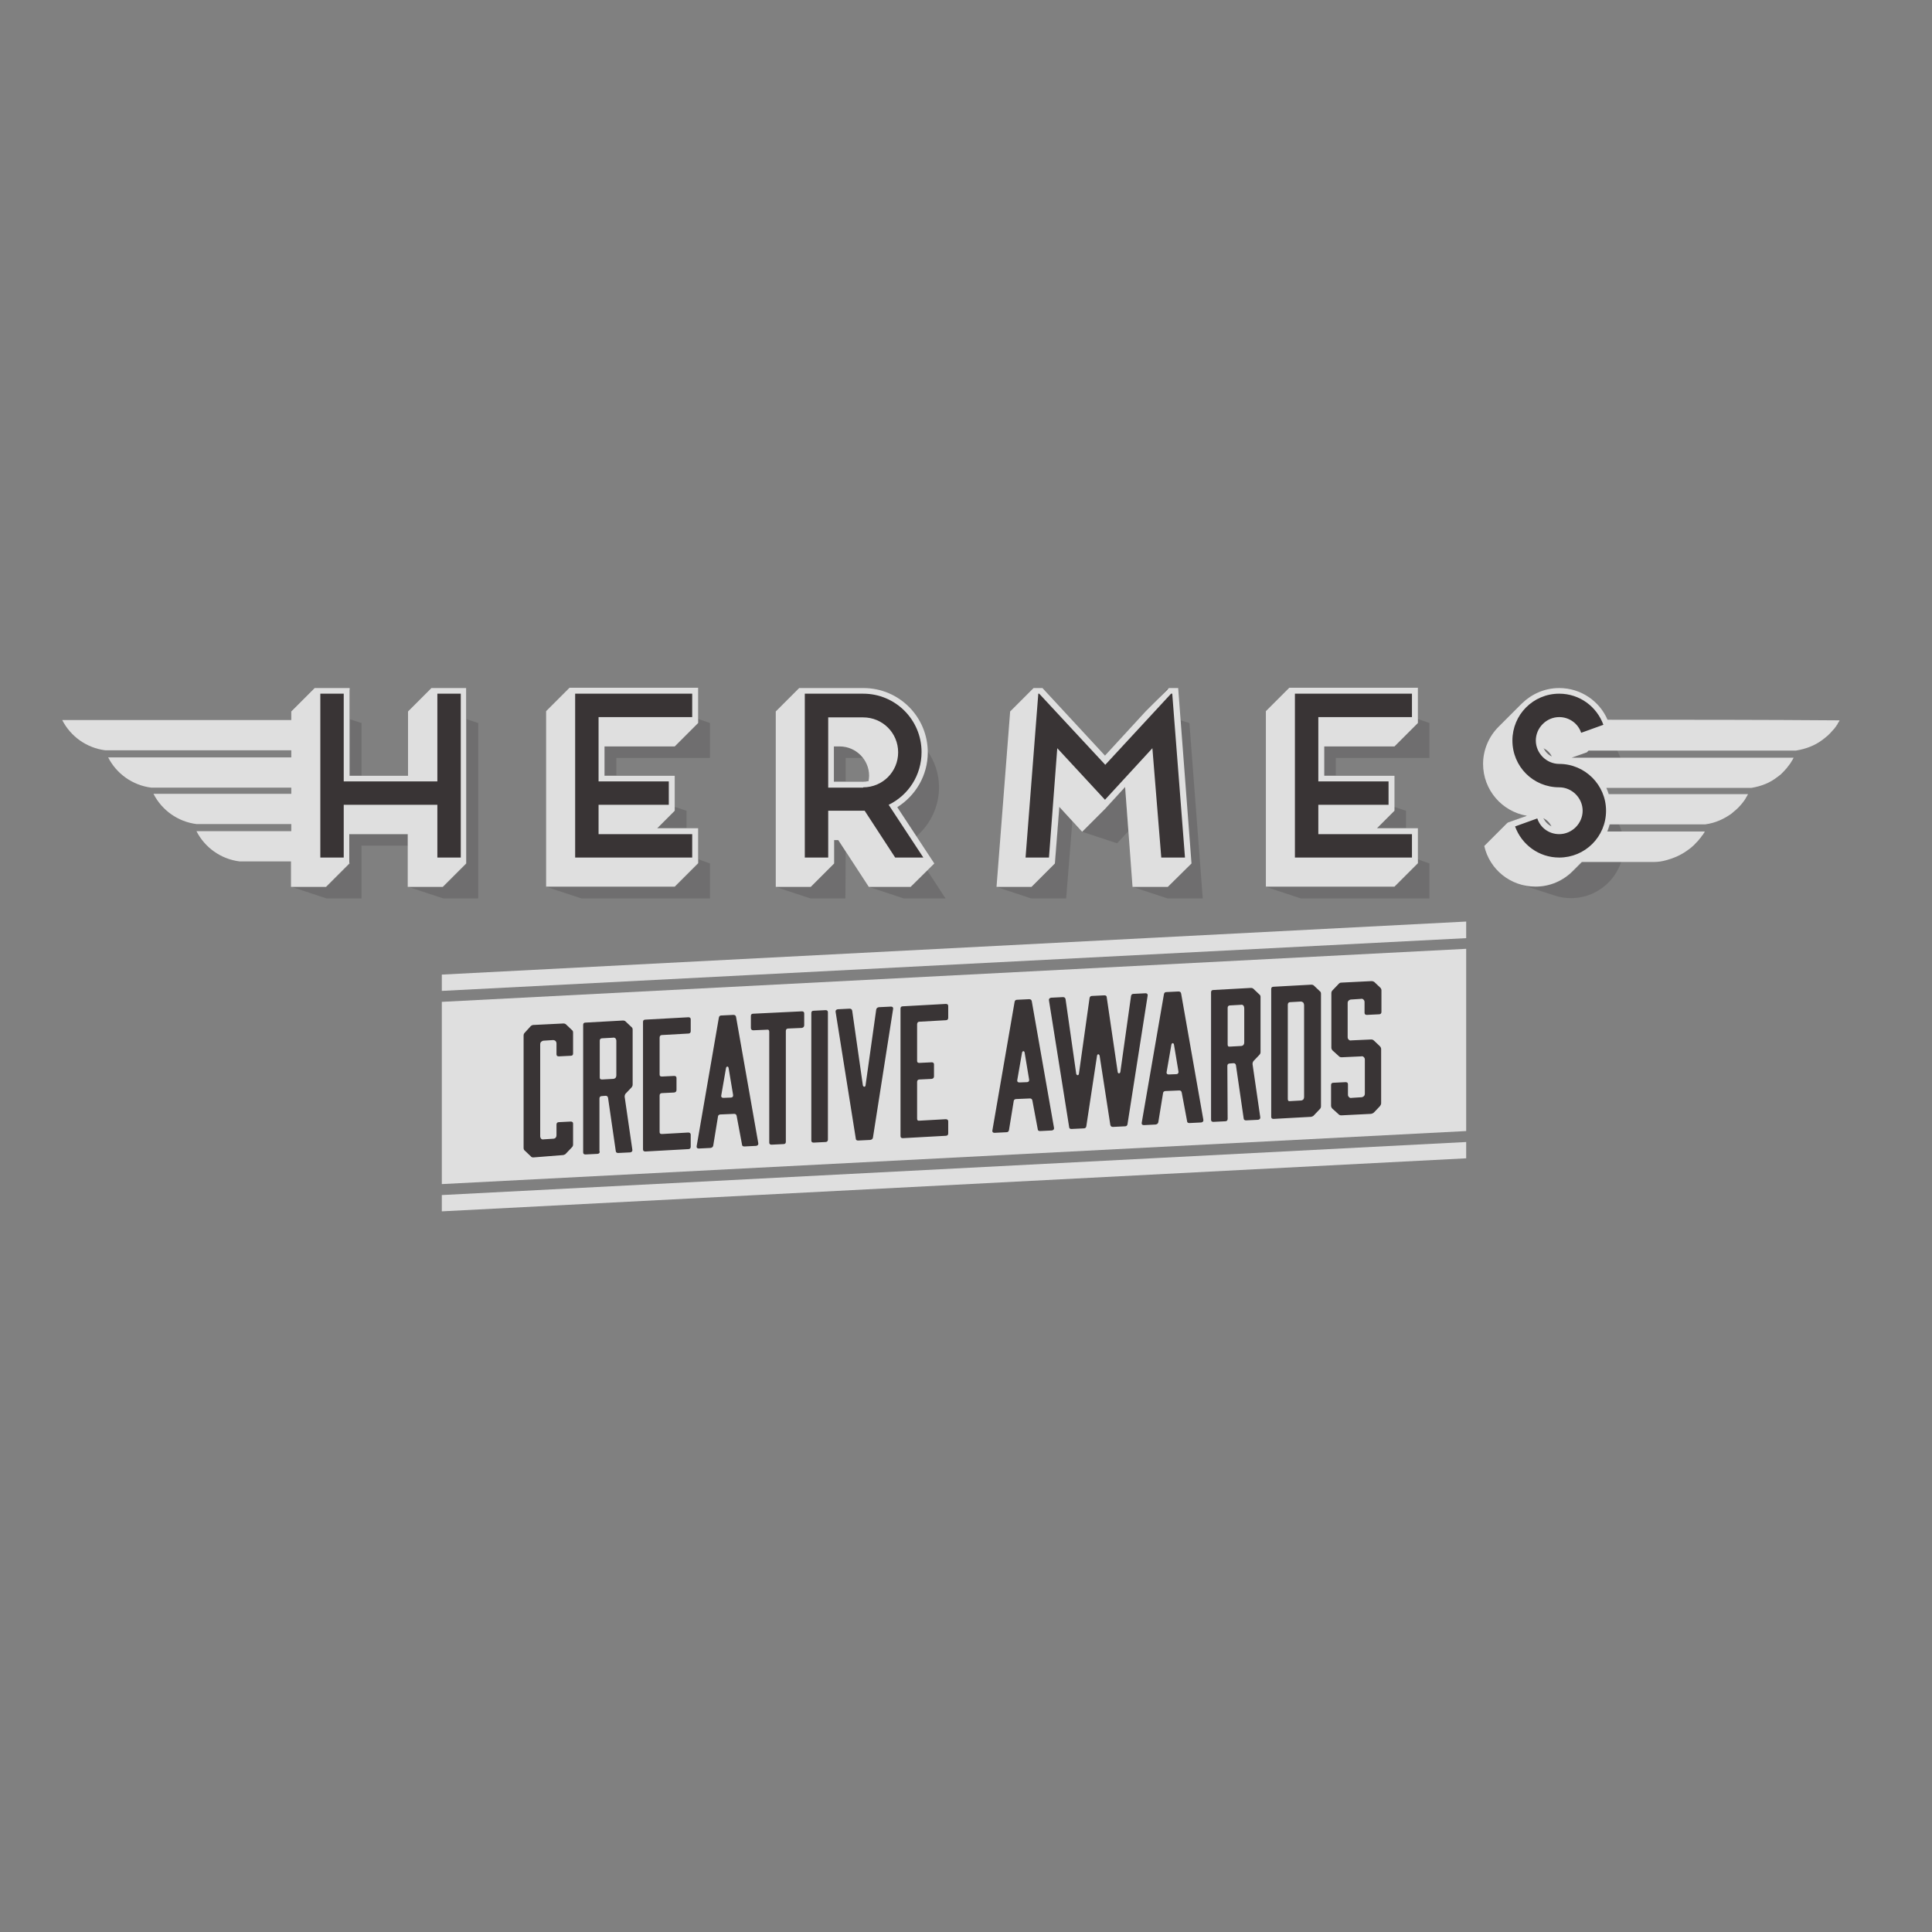 <?xml version="1.0" encoding="UTF-8"?>
<svg width="250px" height="250px" xmlns="http://www.w3.org/2000/svg" xmlns:xlink="http://www.w3.org/1999/xlink" version="1.1" id="layer" x="0px" y="0px" viewBox="0 0 652 652" style="enable-background:new 0 0 652 652;" xml:space="preserve">
<rect x="0" y="0" width="652" height="652" fill="#808080" stroke="none"/>
<style type="text/css">
	.st0{opacity:0.75;}
	.st1{fill:#221B1C;}
	.st2{opacity:0.35;}
	.st3{fill:#424041;}
	.st4{fill:#FFFFFF;}
	.st5{fill:none;}
</style>
<g class="st0">
	<g>
		<g>
			<g>
				<path class="st1" d="M157,232.8v58.4h-11.7v-17.5H118v17.5h-11.7v-58.4H118V262h27.3v-29.2H157z"></path>
			</g>
			<g>
				<path class="st1" d="M191.3,233.1h43v11.7H203v17.6h23.5v11.7H203v5.9h31.3v11.7h-43V233.1z"></path>
			</g>
			<g>
				<path class="st1" d="M314,290.7h-13.7l-10-15.3h-9v15.3h-11.5v-57.5h21.1c11.6,0,21.1,9.4,21.1,21.1c0,7.6-4,14.2-10,17.9      L314,290.7z M290.7,263.9c5.3,0,9.6-4.3,9.6-9.6c0-5.3-4.3-9.6-9.6-9.6h-9.6v19.2H290.7z"></path>
			</g>
			<g>
				<path class="st1" d="M348.6,232.6h3l21.2,22.9l21.1-22.9h3.1l4.5,58.7h-11.7l-2.6-33.9l-14.3,15.5l-14.3-15.5l-2.7,33.9H344      L348.6,232.6z"></path>
			</g>
			<g>
				<path class="st1" d="M434.6,232.6h43v11.7h-31.3V262h23.5v11.7h-23.5v5.9h31.3v11.7h-43V232.6z"></path>
			</g>
			<g>
				<path class="st1" d="M543.4,273.7c0,9.7-7.9,17.6-17.6,17.6c-8.4,0-15.3-5.8-17.1-13.6l11.3-4c0,3.2,2.7,5.9,5.9,5.9      s5.9-2.7,5.9-5.9c0-3.2-2.7-5.9-5.9-5.9c-9.7,0-17.6-7.9-17.6-17.6c0-9.7,7.9-17.6,17.6-17.6c8.4,0,15.3,5.8,17.1,13.6l-11.3,4      c0-3.2-2.7-5.9-5.9-5.9s-5.9,2.7-5.9,5.9s2.7,5.9,5.9,5.9C535.5,256.1,543.4,264,543.4,273.7z"></path>
			</g>
		</g>
		<g class="st2">
			<path class="st3" d="M512.3,298.2c0.1,0,0.2,0.1,0.2,0.1C512.5,298.3,512.4,298.2,512.3,298.2z M544,274.2     c-0.2,4.7-2.1,8.8-5.2,11.9c-1.3,1.3-6.6,6.6-7.9,7.9c-3.2,3.2-7.7,5.2-12.5,5.2c-2.1,0-3.9-0.3-5.8-0.9c0.1,0,0.1,0,0.1,0     c1.8,0.6,9.9,3.3,11.9,3.9c1.7,0.6,3.6,0.9,5.6,0.9c9.8,0,17.8-8,17.8-17.8C547.9,281.2,546.4,277.3,544,274.2z M523.7,255.3     c-1.3-0.6-2.2-1.6-2.8-2.8C522.1,253.1,523.1,254,523.7,255.3z M520.8,276.1c1.3,0.6,2.2,1.6,2.8,2.8     C522.4,278.3,521.5,277.4,520.8,276.1z M541.4,248l-5.8,5.8l-6.5,2.3c3.6,0.6,6.9,2.4,9.5,4.8l8.8-3.2     C546.6,253.9,544.4,250.5,541.4,248z M137.8,285.4H122v17.8h-11.8l-11.8-3.9h11.8l7.9-7.9v-9.9h19.7V285.4z M122,244v17.8h-4     v-19.1L122,244z M161.4,244v59.2h-11.8l-11.8-3.9h11.8l7.9-7.9v-48.7L161.4,244z M239.6,291.4v11.8h-43.4l-11.8-3.9h43.4l7.9-7.9     V290L239.6,291.4z M239.6,244v11.8H208v5.9h-4v-9.9h23.7l7.9-7.9v-1.3L239.6,244z M231.7,273.6v5.9h-9.9l5.9-5.9v-1.3     L231.7,273.6z M285.4,287.4L285.4,287.4l-0.1,15.8h-11.8l-11.8-3.9h11.8l7.9-7.9v-7.9h1.4L285.4,287.4z M291.3,255.8h-5.9v7.9     h-3.9v-11.8h2C286.6,251.9,289.4,253.5,291.3,255.8z M319.1,303.2H305l-11.8-3.9h14.1l5.6-5.6L319.1,303.2z M316.9,265.7     c0,6.6-3,12.6-7.7,16.6l-6.6-9.9c6.2-3.9,10.3-10.7,10.3-18.5c0-0.2,0-0.5,0-0.6C315.4,256.8,316.9,261.1,316.9,265.7z      M361.9,277.1l-2.1,26.1H348l-11.8-3.9H348l7.9-7.9l1.5-19.1L361.9,277.1z M380.8,280.5l-3.8,4.1l-11.8-3.9l7.9-7.9l6.6-7.2     L380.8,280.5z M401.4,244l4.5,59.2H394l-11.8-3.9H394l7.9-7.9l-3.7-48.4L401.4,244z M482.4,291.4v11.8H439l-11.8-3.9h43.4     l7.9-7.9V290L482.4,291.4z M482.4,244v11.8h-31.6v5.9h-4v-9.9h23.7l7.9-7.9v-1.3L482.4,244z M474.5,273.6v5.9h-9.9l5.9-5.9v-1.3     L474.5,273.6z"></path>
		</g>
		<g>
			<g>
				<polygon class="st4" points="149.1,408.8 494.8,390.9 494.8,385.4 149.1,403.3     "></polygon>
				<polygon class="st4" points="494.8,311 149.1,328.9 149.1,334.4 494.8,316.6     "></polygon>
				<polygon class="st4" points="494.8,320.2 149.1,338.1 149.1,399.6 494.8,381.7     "></polygon>
			</g>
			<g>
				<g>
					<path class="st1" d="M180,390.6c-0.4,0-0.7-0.1-0.9-0.4l-2-1.9c-0.3-0.2-0.4-0.6-0.4-0.9v-37.9c0-0.4,0.1-0.7,0.4-1l2-2.2       c0.2-0.2,0.6-0.4,0.9-0.4l10.1-0.5c0.4,0,0.7,0.1,0.9,0.3l2,1.9c0.3,0.2,0.4,0.5,0.4,0.9v7c0,0.5-0.2,0.8-0.8,0.8l-4,0.2       c-0.5,0-0.8-0.2-0.8-0.7v-3.6c0-0.4-0.1-0.6-0.3-0.9c-0.3-0.2-0.5-0.3-0.9-0.3l-3.1,0.2c-0.4,0-0.6,0.2-0.9,0.4       c-0.2,0.2-0.3,0.5-0.3,0.9v30.9c0,0.4,0.1,0.6,0.3,0.9c0.3,0.2,0.5,0.3,0.9,0.2l3.1-0.2c0.4,0,0.6-0.1,0.9-0.3       c0.2-0.3,0.3-0.5,0.3-1v-3.5c0-0.5,0.3-0.8,0.8-0.8l4-0.2c0.5,0,0.8,0.2,0.8,0.7v7c0,0.4-0.1,0.7-0.4,1l-2,2.1       c-0.2,0.3-0.6,0.4-0.9,0.5L180,390.6z"></path>
				</g>
				<g>
					<path class="st1" d="M202.4,388.6c0,0.5-0.3,0.8-0.8,0.8l-4,0.2c-0.5,0-0.8-0.2-0.8-0.7v-43c0-0.5,0.2-0.8,0.8-0.8l12.6-0.7       c0.4,0,0.7,0.1,0.9,0.3l2,1.9c0.3,0.2,0.4,0.5,0.4,0.9V366c0,0.3-0.1,0.7-0.4,1l-2,2.1c-0.2,0.3-0.3,0.6-0.3,1l2.6,17.9       c0.1,0.5-0.2,0.8-0.7,0.9l-4.1,0.2c-0.4,0-0.8-0.2-0.8-0.7l-2.6-17.9c-0.1-0.5-0.4-0.7-0.8-0.7l-1.3,0.1       c-0.5,0-0.8,0.3-0.8,0.8v17.9H202.4z M202.4,363.6c0,0.5,0.2,0.7,0.8,0.7l3.6-0.2c0.4,0,0.6-0.1,0.9-0.3c0.2-0.3,0.3-0.5,0.3-1       v-11.5c0-0.4-0.1-0.6-0.3-0.9c-0.3-0.2-0.5-0.3-0.9-0.2l-3.6,0.2c-0.5,0-0.8,0.3-0.8,0.8V363.6z"></path>
				</g>
				<g>
					<path class="st1" d="M233.1,387c0,0.5-0.3,0.8-0.8,0.8l-14.5,0.8c-0.5,0-0.8-0.2-0.8-0.7v-43c0-0.5,0.2-0.8,0.8-0.8l14.5-0.8       c0.5,0,0.8,0.2,0.8,0.7v4c0,0.5-0.3,0.8-0.8,0.8l-8.9,0.5c-0.5,0-0.8,0.3-0.8,0.9v12.4c0,0.5,0.2,0.7,0.8,0.7l4.1-0.2       c0.5,0,0.8,0.2,0.8,0.7v4c0,0.5-0.2,0.8-0.8,0.9l-4.1,0.2c-0.5,0-0.8,0.3-0.8,0.8V382c0,0.5,0.2,0.7,0.8,0.7l8.9-0.5       c0.5,0,0.8,0.3,0.8,0.7V387z"></path>
				</g>
				<g>
					<path class="st1" d="M255.9,385.8c0.1,0.5-0.2,0.8-0.7,0.9l-4,0.2c-0.5,0-0.8-0.2-0.8-0.7l-1.8-9.6c-0.1-0.5-0.4-0.7-0.8-0.7       l-4.7,0.2c-0.4,0-0.8,0.3-0.8,0.7l-1.6,9.8c-0.1,0.5-0.4,0.7-0.9,0.8l-4,0.2c-0.5,0-0.8-0.3-0.7-0.8l7.5-43.4       c0.1-0.5,0.4-0.7,0.8-0.7l4.1-0.2c0.5,0,0.8,0.2,0.9,0.7L255.9,385.8z M243.4,369.7c-0.1,0.5,0.2,0.8,0.7,0.8l2.6-0.1       c0.5,0,0.8-0.4,0.7-0.9l-1.5-9c-0.1-0.8-0.8-0.7-0.9,0L243.4,369.7z"></path>
				</g>
				<g>
					<path class="st1" d="M270.6,341.3c0.5,0,0.8,0.2,0.8,0.7v4c0,0.5-0.3,0.8-0.8,0.9l-4.6,0.2c-0.5,0-0.8,0.3-0.8,0.8v37.4       c0,0.5-0.2,0.8-0.8,0.8l-4,0.2c-0.5,0-0.8-0.2-0.8-0.7v-37.4c0-0.5-0.2-0.8-0.8-0.7l-4.6,0.2c-0.5,0-0.8-0.3-0.8-0.8v-4       c0-0.5,0.2-0.8,0.8-0.8L270.6,341.3z"></path>
				</g>
				<g>
					<path class="st1" d="M279.4,384.6c0,0.5-0.3,0.8-0.8,0.8l-4,0.2c-0.5,0-0.8-0.2-0.8-0.7v-43c0-0.5,0.2-0.8,0.8-0.8l4-0.2       c0.5,0,0.8,0.2,0.8,0.7V384.6z"></path>
				</g>
				<g>
					<path class="st1" d="M300.7,339.7c0.5,0,0.8,0.3,0.7,0.8l-6.8,43.4c-0.1,0.5-0.4,0.7-0.9,0.8l-4.1,0.2c-0.5,0-0.8-0.2-0.8-0.7       l-6.8-42.7c-0.1-0.5,0.2-0.8,0.7-0.9l4-0.2c0.5,0,0.8,0.2,0.9,0.7l3.6,25.2c0.2,0.6,0.8,0.6,0.9,0l3.6-25.6       c0.1-0.5,0.4-0.7,0.9-0.8L300.7,339.7z"></path>
				</g>
				<g>
					<path class="st1" d="M320,382.5c0,0.5-0.3,0.8-0.8,0.8l-14.5,0.8c-0.5,0-0.8-0.2-0.8-0.7v-43c0-0.5,0.2-0.8,0.8-0.8l14.5-0.8       c0.5,0,0.8,0.2,0.8,0.7v4c0,0.5-0.3,0.8-0.8,0.8l-8.9,0.5c-0.5,0-0.8,0.3-0.8,0.9V358c0,0.5,0.2,0.7,0.8,0.7l4.1-0.2       c0.5,0,0.8,0.2,0.8,0.7v4c0,0.5-0.2,0.8-0.8,0.9l-4.1,0.2c-0.5,0-0.8,0.3-0.8,0.8v12.4c0,0.5,0.2,0.8,0.8,0.7l8.9-0.5       c0.5,0,0.8,0.3,0.8,0.7V382.5z"></path>
				</g>
				<g>
					<path class="st1" d="M355.7,380.6c0.1,0.5-0.2,0.8-0.7,0.9l-4,0.2c-0.5,0-0.8-0.2-0.8-0.7l-1.8-9.6c-0.1-0.5-0.4-0.7-0.8-0.7       l-4.7,0.2c-0.4,0-0.8,0.3-0.8,0.7l-1.6,9.8c-0.1,0.5-0.4,0.7-0.9,0.7l-4,0.2c-0.5,0-0.8-0.3-0.7-0.8l7.5-43.4       c0.1-0.5,0.4-0.7,0.8-0.7l4.1-0.2c0.5,0,0.8,0.2,0.9,0.7L355.7,380.6z M343.3,364.5c-0.1,0.5,0.2,0.8,0.7,0.8l2.6-0.1       c0.5,0,0.8-0.4,0.7-0.9l-1.5-9c-0.1-0.8-0.8-0.7-0.9,0L343.3,364.5z"></path>
				</g>
				<g>
					<path class="st1" d="M386.6,335.2c0.5,0,0.8,0.3,0.7,0.8l-6.8,43.4c-0.1,0.5-0.4,0.7-0.8,0.7l-4.1,0.2c-0.5,0-0.8-0.2-0.9-0.7       l-3.6-23.3c-0.2-0.7-0.8-0.7-0.9,0.1l-3.6,23.7c-0.1,0.5-0.4,0.7-0.9,0.7l-4.1,0.2c-0.5,0-0.8-0.2-0.8-0.7l-6.8-42.7       c-0.1-0.5,0.2-0.8,0.7-0.9l4-0.2c0.5,0,0.8,0.2,0.9,0.7l3.6,25.2c0.2,0.6,0.8,0.6,0.9,0l3.6-25.6c0.1-0.5,0.4-0.7,0.9-0.7       l4.1-0.2c0.5,0,0.8,0.2,0.8,0.7l3.7,25.2c0.1,0.6,0.8,0.6,0.9-0.1l3.6-25.6c0.1-0.5,0.4-0.7,0.9-0.7L386.6,335.2z"></path>
				</g>
				<g>
					<path class="st1" d="M406.1,377.9c0.1,0.5-0.2,0.8-0.7,0.9l-4,0.2c-0.5,0-0.8-0.2-0.8-0.7l-1.8-9.6c-0.1-0.5-0.4-0.7-0.8-0.7       l-4.7,0.2c-0.4,0-0.8,0.3-0.8,0.7l-1.6,9.8c-0.1,0.5-0.4,0.7-0.9,0.8l-4,0.2c-0.5,0-0.8-0.3-0.7-0.8l7.5-43.4       c0.1-0.5,0.4-0.7,0.8-0.7l4.1-0.2c0.5,0,0.8,0.2,0.9,0.7L406.1,377.9z M393.7,361.8c-0.1,0.5,0.2,0.8,0.7,0.8l2.6-0.1       c0.5,0,0.8-0.4,0.7-0.9l-1.5-9c-0.1-0.8-0.8-0.7-0.9,0L393.7,361.8z"></path>
				</g>
				<g>
					<path class="st1" d="M414.3,377.6c0,0.5-0.3,0.8-0.8,0.8l-4,0.2c-0.5,0-0.8-0.2-0.8-0.7v-43c0-0.5,0.2-0.8,0.8-0.8l12.6-0.7       c0.4,0,0.7,0.1,0.9,0.3l2,1.9c0.3,0.2,0.4,0.5,0.4,0.9V355c0,0.4-0.1,0.7-0.4,1l-2,2.1c-0.2,0.3-0.3,0.6-0.3,1l2.6,17.9       c0.1,0.5-0.2,0.8-0.7,0.9l-4.1,0.2c-0.4,0-0.8-0.2-0.8-0.7l-2.6-17.9c-0.1-0.5-0.4-0.7-0.8-0.7l-1.3,0.1       c-0.5,0-0.8,0.3-0.8,0.8L414.3,377.6L414.3,377.6z M414.3,352.5c0,0.5,0.2,0.8,0.8,0.7l3.6-0.2c0.4,0,0.6-0.1,0.9-0.3       c0.2-0.3,0.3-0.5,0.3-1v-11.5c0-0.3-0.1-0.6-0.3-0.9c-0.3-0.2-0.5-0.3-0.9-0.2l-3.6,0.2c-0.5,0-0.8,0.3-0.8,0.8V352.5z"></path>
				</g>
				<g>
					<path class="st1" d="M429,333.8c0-0.5,0.2-0.8,0.8-0.8l12.7-0.7c0.4,0,0.7,0.1,0.9,0.3l2,1.9c0.3,0.2,0.4,0.5,0.4,0.9v37.9       c0,0.4-0.1,0.7-0.4,1l-2,2.1c-0.2,0.3-0.6,0.4-0.9,0.5l-12.7,0.7c-0.5,0-0.8-0.2-0.8-0.7V333.8z M434.6,370.9       c0,0.5,0.2,0.8,0.8,0.7l3.5-0.2c0.4,0,0.6-0.1,0.9-0.3c0.2-0.3,0.3-0.5,0.3-1v-30.9c0-0.3-0.1-0.6-0.3-0.9       c-0.3-0.2-0.5-0.3-0.9-0.3l-3.5,0.2c-0.5,0-0.8,0.3-0.8,0.9V370.9z"></path>
				</g>
				<g>
					<path class="st1" d="M466.2,341.5c0,0.5-0.3,0.8-0.8,0.8l-4.1,0.2c-0.5,0-0.8-0.2-0.8-0.7v-3.6c0-0.4-0.1-0.6-0.4-0.9       c-0.2-0.2-0.5-0.3-0.9-0.2l-3.1,0.2c-0.4,0-0.6,0.1-0.9,0.3c-0.3,0.3-0.4,0.5-0.4,0.9V350c0,0.4,0.1,0.6,0.4,0.9       c0.2,0.2,0.5,0.3,0.9,0.2l6.6-0.3c0.4,0,0.7,0.1,1,0.4l2,1.9c0.2,0.2,0.4,0.6,0.4,0.9v18.3c0,0.4-0.2,0.7-0.4,1l-2,2.1       c-0.3,0.3-0.6,0.4-1,0.5l-10,0.5c-0.5,0-0.7-0.1-1-0.4l-2.1-1.9c-0.2-0.2-0.4-0.6-0.4-0.9v-7c0-0.5,0.2-0.8,0.8-0.8l4.1-0.2       c0.5,0,0.8,0.2,0.8,0.7v3.5c0,0.4,0.1,0.6,0.4,0.9c0.2,0.2,0.5,0.3,0.9,0.2l3.1-0.2c0.4,0,0.6-0.1,0.9-0.3       c0.3-0.3,0.4-0.5,0.4-1v-11.4c0-0.4-0.1-0.6-0.4-0.9c-0.2-0.2-0.5-0.3-0.9-0.2l-6.5,0.3c-0.5,0-0.7-0.1-1-0.4l-2.1-1.9       c-0.2-0.2-0.4-0.6-0.4-0.9v-18.4c0-0.4,0.1-0.7,0.4-1l2.1-2.2c0.3-0.3,0.5-0.4,1-0.4l10-0.5c0.4,0,0.7,0.1,1,0.3l2,1.9       c0.2,0.2,0.4,0.5,0.4,0.9V341.5z"></path>
				</g>
			</g>
		</g>
		<g>
			<g>
				<polygon class="st5" points="147.6,263.7 116,263.7 116,234.1 108.2,234.1 108.2,289.4 116,289.4 116,271.6 147.6,271.6       147.6,289.4 155.5,289.4 155.5,234.1 147.6,234.1     "></polygon>
				<path class="st4" d="M145.6,232.2l-7.9,7.9v21.7H118v-29.6h-11.8l-7.9,7.9v2.9H21c2.8,5.5,8.2,9.4,14.5,10.2h62.8v2.4H36.5      c2.8,5.5,8.2,9.4,14.5,10.2h47.3v2.1H51.8c2.8,5.5,8.2,9.4,14.5,10.2h32v2.4h-32c2.8,5.5,8.2,9.4,14.5,10.2h17.4v8.6H110      l7.9-7.9v-9.9h19.7v17.8h11.8l7.9-7.9v-59.2H145.6z M155.5,289.4h-7.9v-17.8H116v17.8h-7.9v-55.3h7.9v29.6h31.6v-29.6h7.9V289.4      z"></path>
			</g>
			<g>
				<path class="st4" d="M204,251.9v9.9h23.7v11.8l-5.9,5.9h13.8v11.8l-7.9,7.9h-43.4V240l7.9-7.9h43.4V244l-7.9,7.9H204z       M233.6,242v-7.9h-39.5v55.3h39.5v-7.9H202v-9.9h23.7v-7.9H202V242H233.6z"></path>
			</g>
			<g>
				<path class="st4" d="M307.3,299.3h-14.1l-10.3-15.8h-1.4v7.9l-7.9,7.9h-11.8v-59.2l7.9-7.9h21.7c12,0,21.7,9.7,21.7,21.7      c0,7.8-4.1,14.6-10.3,18.5l12.5,19L307.3,299.3z M299.9,271.6c6.6-3.2,11.1-9.9,11.1-17.8c0-10.9-8.8-19.7-19.7-19.7h-19.7v55.3      h7.9v-15.8h11.8c0.2,0,0.3,0,0.5,0l10.3,15.8h9.5L299.9,271.6z M291.3,265.7c6.6,0,11.8-5.3,11.8-11.8c0-6.6-5.3-11.8-11.8-11.8      h-11.8v23.7h11.8V265.7z M281.4,263.7v-11.8h2c5.4,0,9.9,4.4,9.9,9.9c0,0.6-0.1,1.3-0.2,1.8c-0.6,0.1-1.2,0.2-1.8,0.2h-9.9      V263.7z"></path>
			</g>
			<g>
				<path class="st4" d="M394.1,299.3h-11.9l-2.5-33.7l-6.6,7.2l-7.9,7.9l-7.7-8.4l-1.5,19.1l-7.9,7.9h-11.8l4.6-59.2l7.9-7.9h3      l21.1,22.8l13.7-14.9l7.9-7.9h3.1l4.5,59.2L394.1,299.3z M391.9,289.4h8l-4.3-55.3h-0.4l-22.2,24l-22.3-24h-0.3l-4.3,55.3h7.9      l2.8-36.9l16.1,17.4l16-17.4L391.9,289.4z"></path>
			</g>
			<g>
				<path class="st4" d="M446.9,251.9v9.9h23.7v11.8l-5.9,5.9h13.8v11.8l-7.9,7.9h-43.4V240l7.9-7.9h43.4V244l-7.9,7.9H446.9z       M476.5,242v-7.9H437v55.3h39.5v-7.9h-31.6v-9.9h23.7v-7.9h-23.7V242H476.5z"></path>
			</g>
			<g>
				<path class="st5" d="M526.2,234.1c-8.8,0-15.8,7.1-15.8,15.8c0,8.8,7,15.8,15.8,15.8c4.3,0,7.9,3.6,7.9,7.9s-3.6,7.9-7.9,7.9      c-3.5,0-6.4-2.2-7.4-5.3l-7.5,2.7c2.2,6.1,8.1,10.5,14.9,10.5c8.7,0,15.8-7,15.8-15.8c0-8.7-7.1-15.8-15.8-15.8      c-4.3,0-7.9-3.6-7.9-7.9c0-4.3,3.6-7.9,7.9-7.9c3.4,0,6.4,2.2,7.4,5.3l7.5-2.7C538.9,238.6,533.1,234.1,526.2,234.1z"></path>
				<path class="st5" d="M523.7,255.3c-0.6-1.3-1.6-2.2-2.8-2.8C521.5,253.7,522.4,254.7,523.7,255.3z"></path>
				<path class="st5" d="M520.8,276.1c0.6,1.3,1.6,2.2,2.8,2.8C523.1,277.7,522.1,276.8,520.8,276.1z"></path>
				<path class="st4" d="M542.5,242.9c-2.7-6.3-9-10.7-16.3-10.7c-4.9,0-9.3,2-12.6,5.2c-1.3,1.3-6.6,6.6-7.9,7.9      c-3.2,3.2-5.2,7.7-5.2,12.5c0,8.8,6.4,16.1,14.8,17.5l-6.5,2.3l-7.9,7.9c1.8,7.9,8.8,13.7,17.3,13.7c4.9,0,9.3-2,12.5-5.2      c0.6-0.6,1.8-1.8,3.1-3.1c7.8,0,16.4,0,24.2,0c1.5,0,2.9-0.2,4.3-0.6c2.6-0.7,4.8-1.7,6.7-3c1.3-0.9,2.5-1.8,3.5-3      c0.6-0.5,1-1.2,1.5-1.7c0.2-0.3,0.4-0.7,0.7-0.9c0.1-0.4,0.5-0.6,0.6-1.1c-11,0-21.9,0-32.9,0c0.3-0.8,0.6-1.6,0.8-2.4      c10.8,0,21.5,0,32.3,0c3.6-0.5,6.4-1.9,8.8-3.6c1.1-0.9,2.3-1.9,3.2-3c0.7-0.8,1.4-1.7,1.9-2.7c0.1-0.1,0.2-0.3,0.3-0.5      c0.1-0.1,0.1-0.2,0.1-0.2c0-0.1,0.2-0.2,0-0.2c-15.6,0-31.2,0-46.9,0c-0.2-0.7-0.5-1.4-0.8-2.1c16.3,0,32.6,0,48.9,0      c3.6-0.6,6.4-1.8,8.7-3.6c0.2-0.1,0.3-0.2,0.4-0.3c0.2-0.1,0.4-0.3,0.5-0.4c0,0,0.1-0.1,0.2-0.1c0.2-0.2,0.4-0.4,0.6-0.6      c0.5-0.5,1-1,1.5-1.6s0.9-1.2,1.3-1.7c0.2-0.4,0.4-0.6,0.6-1c0.1-0.1,0.2-0.3,0.3-0.5c0-0.1,0.1-0.1,0.1-0.2      c0-0.1,0.2-0.2,0-0.2c-24.9,0-49.9,0-74.8,0l5.1-1.8l0.6-0.6c23.3,0,46.6,0,70,0c3.6-0.6,6.5-1.8,8.9-3.6c1.2-0.9,2.3-1.8,3.3-3      c0.5-0.5,1-1.1,1.4-1.7c0.1-0.1,0.1-0.1,0.1-0.2c0-0.1,0.1-0.1,0.2-0.2v-0.1l0.1-0.1c0.1-0.1,0.1-0.2,0.1-0.3      c0.2-0.3,0.5-0.6,0.6-1C594.8,242.9,568.7,242.9,542.5,242.9z M533.6,247.3c-1-3.1-4-5.3-7.4-5.3c-4.3,0-7.9,3.6-7.9,7.9      c0,4.3,3.6,7.9,7.9,7.9c8.7,0,15.8,7.1,15.8,15.8c0,8.8-7.1,15.8-15.8,15.8c-6.9,0-12.7-4.4-14.9-10.5l7.5-2.7      c1,3.1,3.9,5.3,7.4,5.3c4.3,0,7.9-3.6,7.9-7.9s-3.6-7.9-7.9-7.9c-8.8,0-15.8-7-15.8-15.8c0-8.7,7-15.8,15.8-15.8      c6.9,0,12.7,4.4,14.9,10.5L533.6,247.3z M523.7,255.3c-1.3-0.6-2.2-1.6-2.8-2.8C522.1,253.1,523.1,254,523.7,255.3z       M520.8,276.1c1.3,0.6,2.2,1.6,2.8,2.8C522.4,278.3,521.5,277.4,520.8,276.1z"></path>
			</g>
		</g>
	</g>
</g>
</svg>
